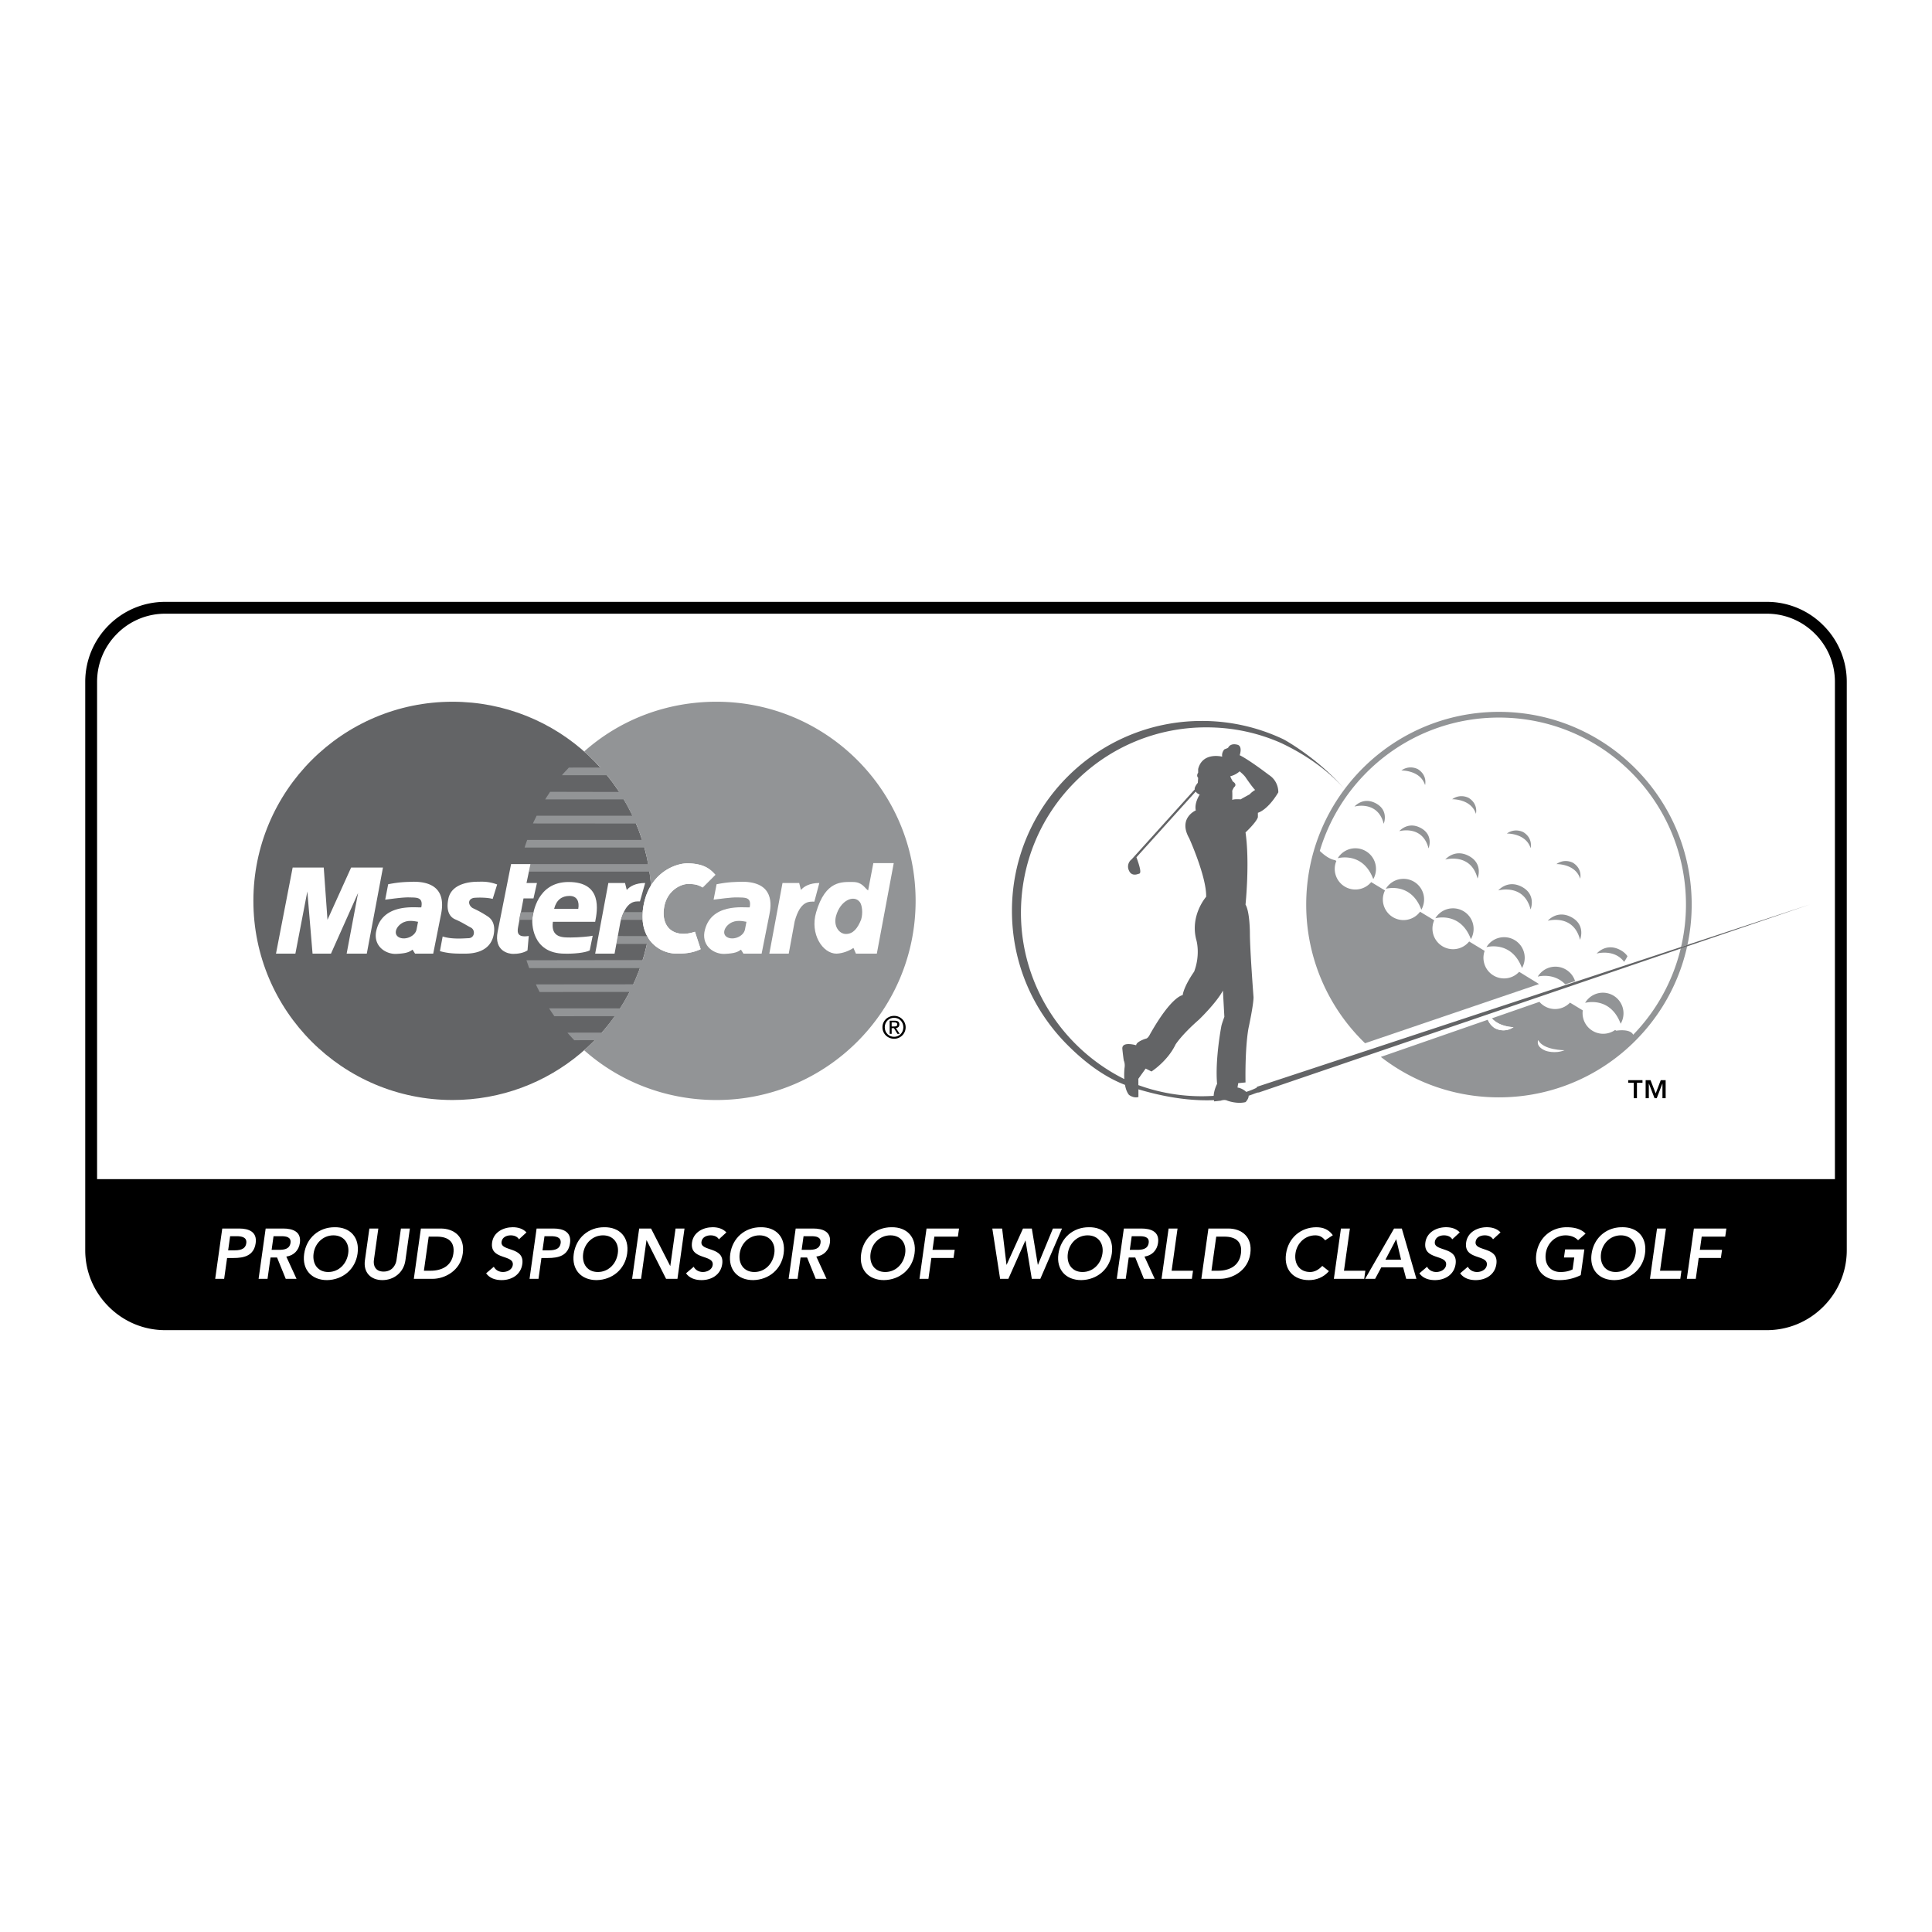 <svg xmlns="http://www.w3.org/2000/svg" width="2500" height="2500" viewBox="0 0 192.756 192.756"><g fill-rule="evenodd" clip-rule="evenodd"><path fill="#fff" d="M0 0h192.756v192.756H0V0z"/><path d="M181.91 62.389a7.921 7.921 0 0 0-5.633-2.342H16.479c-4.397 0-7.975 3.578-7.975 7.975v56.712c0 2.121.832 4.123 2.342 5.633s3.511 2.342 5.633 2.342h159.798c2.121 0 4.123-.832 5.633-2.342s2.342-3.512 2.342-5.633V68.022a7.921 7.921 0 0 0-2.342-5.633z"/><path d="M11.682 63.225a6.745 6.745 0 0 1 4.797-1.996h159.798c1.807 0 3.51.708 4.797 1.996s1.996 2.991 1.996 4.797v49.623H9.686V68.022c0-1.806.709-3.51 1.996-4.797z" fill="#fff"/><path d="M64.345 89.733c.146-.532.355-.994.606-1.397-.789-10.25-9.35-18.324-19.803-18.324-10.972 0-19.868 8.895-19.868 19.868 0 10.972 8.896 19.868 19.868 19.868 9.709 0 17.788-6.967 19.52-16.173-.563-.895-.78-2.173-.323-3.842z" fill="#636466"/><path d="M71.483 70.012c-5.065 0-9.688 1.841-13.197 4.961.556.52 1.116 1.019 1.621 1.605l-3.151.003c-.212.25-.49.504-.69.764l4.496-.003c.408.53.845 1.099 1.2 1.67l-6.878-.014c-.155.249-.341.502-.485.759l7.832-.003c.298.528.609 1.071.86 1.628l-9.551.002c-.115.255-.26.513-.365.773l10.279.009c.217.539.43 1.071.602 1.632l-11.462.002c-.077.251-.185.505-.252.761l11.958-.002c.146.547.252 1.087.354 1.652l-11.727-.001-.156.749 12.021-.001c.064.459.116.923.152 1.392l.007-.013c1.005-1.62 2.69-2.242 3.763-2.202 1.588.059 2.16.596 2.656 1.142l-1.267 1.266c-.496-.298-.844-.348-1.489-.348s-2.085.617-2.358 2.358c-.323 2.06 1.092 3.078 3.078 2.408l.571 1.737c-.646.298-1.291.447-2.358.447-1.085 0-2.22-.521-2.879-1.57-.036-.057-.066-.12-.1-.18l-2.933-.008-.135.789h3.05a20.102 20.102 0 0 1-.431 1.612l-11.592.016c.079.263.18.525.27.785l11.043.001c-.192.562-.425 1.078-.663 1.615l-9.71.008c.113.258.249.512.373.762l8.967-.014c-.273.557-.625 1.117-.946 1.645l-7.075-.004c.163.268.348.529.522.787l6.006-.006c-.38.561-.84 1.121-1.273 1.639l-3.43.006c.166.197.35.396.681.756l2.033-.006c-.321.348-.688.684-1.032 1.008l-.013-.004c3.509 3.117 8.139 4.967 13.203 4.967 10.973 0 19.868-8.896 19.868-19.868 0-10.974-8.895-19.869-19.868-19.869zM133.467 85.626s2.496-.713 3.545 2.083a2.056 2.056 0 0 0-3.545-2.083zM140.025 87.682c-.746 0-1.4.398-1.76.993 0 0 2.496-.714 3.545 2.084a2.055 2.055 0 0 0-1.785-3.077zM144.965 90.623c-.746 0-1.398.397-1.76.993 0 0 2.496-.714 3.547 2.083a2.056 2.056 0 0 0-1.787-3.076zM150.064 93.504c-.746 0-1.4.397-1.76.993 0 0 2.496-.713 3.545 2.083a2.054 2.054 0 0 0-1.785-3.076zM155.182 96.445c-.746 0-1.398.398-1.76.994 0 0 1.572-.447 2.746.768l.979-.316a2.06 2.06 0 0 0-1.965-1.446zM161.693 102.141a2.056 2.056 0 0 0-3.546-2.085c.001.001 2.498-.712 3.546 2.085zM138.053 82.19s.57-1.365-.844-2.072c-1.256-.627-2.074.354-2.074.354s2.318-.654 2.918 1.718zM141.68 82.572c-1.254-.627-2.072.354-2.072.354s2.318-.654 2.918 1.718c-.001 0 .57-1.365-.846-2.072zM146.482 85.365c-1.385-.692-2.287.392-2.287.392s2.559-.723 3.221 1.896c0 0 .629-1.507-.934-2.288zM151.773 88.447c-1.385-.692-2.289.391-2.289.391s2.559-.723 3.221 1.897c0 0 .629-1.507-.932-2.288zM154.42 91.865s2.559-.723 3.221 1.896c0 0 .629-1.507-.932-2.288-1.385-.692-2.289.392-2.289.392zM162.039 95.967c.139-.203.248-.393.334-.565-.162-.24-.41-.469-.783-.656-1.385-.693-2.289.391-2.289.391s1.76-.495 2.738.83zM142.18 78.328s.262-.953-.703-1.579c0 0-.814-.484-1.668.124 0 0 1.888-.058 2.371 1.455zM147.252 81.196s.262-.954-.703-1.579c0 0-.814-.484-1.67.124 0 0 1.891-.058 2.373 1.455zM152.709 84.618s.264-.954-.701-1.579c0 0-.816-.484-1.67.124 0 0 1.889-.058 2.371 1.455zM157.654 87.667s.262-.954-.703-1.579c0 0-.814-.484-1.67.124 0 0 1.891-.058 2.373 1.455z" fill="#929496"/><path d="M162.945 103.236c-.32-.641-1.688-.404-1.688-.404l-.117-.072a2.056 2.056 0 0 1-3.227-1.955l-1.275-.773a2.052 2.052 0 0 1-3.049-.08l-4.75 1.65c.799.881 2.166.877 2.166.877-.979.658-1.883.09-1.883.09a1.786 1.786 0 0 1-.682-.83l-10.674 3.709a19.142 19.142 0 0 0 11.783 4.035c9.193 0 16.879-6.453 18.779-15.076l-.639.21a18.62 18.62 0 0 1-4.744 8.619z" fill="#929496"/><path d="M154.213 104.836c-1.068-.434-.744-1.066-.744-1.066.498 1.018 2.627 1.012 2.627 1.012-.979.392-1.883.054-1.883.054z" fill="#929496"/><path d="M153.469 103.77s-.324.633.744 1.066c0 0 .904.338 1.883-.055 0 0-2.129.006-2.627-1.011zM143.566 99.586s.902.57 1.883-.09c0 0-2.129.01-2.629-1.707 0 0-.322 1.066.746 1.797zM138.881 96.615s.902.568 1.883-.091c0 0-2.129.009-2.629-1.708 0 .001-.323 1.067.746 1.799zM134.238 93.096s.904.569 1.885-.09c0 0-2.131.009-2.629-1.708 0 0-.322 1.066.744 1.798zM149.123 102.568s.904.568 1.883-.09c0 0-1.367.004-2.166-.877l-.398.137c.107.278.308.574.681.83z" fill="#fff"/><path d="M136.193 104.084l17.357-5.906-1.984-1.221a2.05 2.05 0 0 1-1.506.66 2.057 2.057 0 0 1-1.936-2.747l-1.547-.938a2.056 2.056 0 0 1-3.486-2.114l-1.412-.856a2.057 2.057 0 0 1-3.711-1.219c0-.325.078-.63.211-.902l-1.375-.834a2.056 2.056 0 0 1-3.477-2.108l-.137-.083c-.6-.1-1.197-.61-1.514-.921 2.301-7.694 9.432-13.303 17.873-13.303 10.305 0 18.66 8.354 18.66 18.659 0 1.455-.172 2.868-.488 4.227l.635-.205c.277-1.297.424-2.642.424-4.021 0-10.62-8.609-19.23-19.23-19.23-10.619 0-19.229 8.61-19.229 19.23a19.183 19.183 0 0 0 5.872 13.832z" fill="#929496"/><path d="M142.82 97.789c.5 1.717 2.629 1.707 2.629 1.707-.98.66-1.883.09-1.883.09-1.068-.731-.746-1.797-.746-1.797zM138.135 94.817c.5 1.716 2.629 1.708 2.629 1.708-.98.659-1.883.091-1.883.091-1.069-.733-.746-1.799-.746-1.799zM133.494 91.298c.498 1.717 2.629 1.708 2.629 1.708-.98.659-1.885.09-1.885.09-1.066-.732-.744-1.798-.744-1.798z" fill="#929496"/><path d="M125.416 108.428l-.055.102c-.008.004-.406.213-1.025.408-.014-.014-.371-.363-.871-.434l.072-.438.729-.072s-.074-3.271.291-5.381c0 0 .508-2.326.508-3.127 0 0-.363-4.726-.363-6.398 0 0 0-2.109-.436-2.836 0 0 .436-4.218 0-7.199 0 0 1.09-1.018 1.234-1.527v-.436s.947-.218 2.037-2.036c0 0 .072-1.091-.945-1.745 0 0-1.891-1.454-2.908-1.963 0 0 .291-.799-.146-1.018 0 0-.727-.291-1.018.291l-.363.146s-.291.291-.219.727c0 0-1.963-.509-2.398 1.236v.364s-.219.291 0 .509l-.033.5s-.371.426-.307.657l-6.297 6.98a.902.902 0 0 0-.246 1.156c.012.029.086.219.299.315.174.08.387.069.631-.026a.15.15 0 0 0 .111-.037c.068-.062.209-.192-.316-1.613l5.918-6.561c.055.095.166.219.398.301 0 0-.559.818-.395 1.582 0 0-1.801.764-.654 2.781 0 0 1.744 3.872 1.689 5.835 0 0-1.635 1.854-.98 4.308 0 0 .436 1.418-.219 3.163 0 0-.982 1.363-1.145 2.346 0 0-1.092.055-3.273 3.926 0 0-.182.4-.418.418 0 0-.945.291-.945.654 0 0-1.453-.436-1.381.363 0 0 .072.729.145 1.164 0 0 .146.291.074.729 0 0-.059.512-.023 1.117-6.121-3.047-10.312-9.381-10.312-16.584 0-4.943 1.926-9.59 5.42-13.086a18.384 18.384 0 0 1 13.086-5.42c2.598 0 5.094.524 7.438 1.557 2.322 1.096 4.598 2.619 6.346 4.605-2.6-3.02-5.908-4.889-6.152-4.996a18.904 18.904 0 0 0-8.094-1.806c-10.445 0-18.943 8.498-18.943 18.942 0 5.06 1.971 9.816 5.549 13.394 1.684 1.684 3.58 3.141 5.729 3.973.068.377.188.74.395.994 0 0 .436.363.945.219v-.768c3.361 1.004 5.881 1.15 7.535 1.08.008.041.016.082.027.123l.654-.072s.363-.146.654 0c0 0 .945.363 1.818.145 0 0 .318-.318.312-.637.537-.176.891-.355 1.008-.322L180.6 90.232l-55.184 18.196z" fill="#636466"/><path d="M121.865 102.322s-.654 3.346-.436 5.818c0 0-.305.566-.342 1.193a18.52 18.52 0 0 1-7.512-1.07v-.633l.727-1.018.582.291s1.6-1.02 2.4-2.691c0 0 .58-.945 2.326-2.473 0 0 1.744-1.672 2.4-2.908l.145 2.617c.001.001-.217.583-.29.874zM122.748 77.447s.52-.109.928-.491c0 0 .367.3.559.545 0 0 .777 1.145.996 1.309 0 0-.355.204-.545.437 0 0-.736.396-.9.504 0 0-.6-.055-.846.054 0 0 .027-.354 0-.913 0 0 .137-.328.219-.382 0 0 .312-.246-.164-.545-.001 0-.233-.409-.247-.518z" fill="#fff"/><path d="M165.188 109.094l.505-1.323h.489v1.797h-.319v-1.461h-.008l-.562 1.461h-.219l-.562-1.461h-.008v1.461h-.318v-1.797h.488l.514 1.323zM163.871 108.033h-.553v1.535H163v-1.535h-.555v-.262h1.426v.262z"/><path d="M22.175 122.57h1.688c.972 0 1.803.34 1.646 1.453-.177 1.262-1.152 1.488-2.215 1.488h-.638l-.292 2.078h-.894l.705-5.019z" fill="#fff"/><path d="M23.301 124.746c.51 0 1.174-.027 1.27-.709.087-.617-.49-.701-.972-.701h-.639l-.198 1.41h.539z"/><path d="M26.505 122.57h1.744c.964 0 1.828.312 1.669 1.439-.102.723-.595 1.254-1.354 1.361l1.021 2.219h-1.078l-.864-2.127h-.652l-.299 2.127H25.8l.705-5.019z" fill="#fff"/><path d="M27.794 124.697c.504 0 1.098-.043 1.189-.695.084-.596-.459-.666-.92-.666h-.772l-.191 1.361h.694z"/><path d="M33.371 122.441c1.571-.027 2.529 1.021 2.303 2.631-.22 1.566-1.474 2.617-3.044 2.645-1.545 0-2.504-1.049-2.284-2.615.226-1.61 1.479-2.661 3.025-2.661z" fill="#fff"/><path d="M32.75 126.908c1.042 0 1.841-.793 1.992-1.863.14-1-.436-1.795-1.478-1.795-1.035 0-1.834.795-1.975 1.795-.15 1.07.426 1.863 1.461 1.863z"/><path d="M40.448 125.746c-.17 1.213-1.149 1.971-2.298 1.971-1.148 0-1.914-.758-1.743-1.971l.446-3.176h.893l-.442 3.146c-.07.498.108 1.15.966 1.15.857 0 1.219-.652 1.288-1.15L40 122.57h.894l-.446 3.176zM41.992 122.57h1.978c1.319 0 2.438.809 2.2 2.51-.241 1.715-1.806 2.51-3.011 2.51h-1.872l.705-5.02z" fill="#fff"/><path d="M42.959 126.781c1.121 0 2.103-.482 2.274-1.701.171-1.221-.555-1.701-1.647-1.701h-.815l-.478 3.402h.666z"/><path d="M51.777 123.646c-.153-.268-.476-.396-.823-.396-.411 0-.848.186-.913.646-.142 1.006 2.321.432 2.07 2.219-.151 1.078-1.076 1.602-2.061 1.602-.624 0-1.207-.191-1.549-.68l.766-.652c.173.332.521.523.918.523.412 0 .911-.227.976-.688.155-1.098-2.316-.467-2.064-2.262.145-1.035 1.135-1.518 2.063-1.518.524 0 1.028.15 1.366.518l-.749.688zM53.537 122.57h1.688c.971 0 1.802.34 1.646 1.453-.177 1.262-1.152 1.488-2.215 1.488h-.638l-.292 2.078h-.893l.704-5.019z" fill="#fff"/><path d="M54.664 124.746c.511 0 1.174-.027 1.27-.709.087-.617-.49-.701-.972-.701h-.638l-.199 1.41h.539z"/><path d="M60.268 122.441c1.571-.027 2.529 1.021 2.303 2.631-.22 1.566-1.474 2.617-3.044 2.645-1.545 0-2.504-1.049-2.284-2.615.226-1.61 1.479-2.661 3.025-2.661z" fill="#fff"/><path d="M59.647 126.908c1.042 0 1.842-.793 1.992-1.863.141-1-.436-1.795-1.478-1.795-1.035 0-1.834.795-1.975 1.795-.15 1.07.426 1.863 1.461 1.863z"/><path fill="#fff" d="M63.771 122.57h1.184l1.908 3.729.012.013h-.014l.016-.013.524-3.729h.893l-.705 5.02h-1.134l-1.941-3.85H64.5l-.541 3.85h-.893l.705-5.02zM71.722 123.646c-.154-.268-.477-.396-.824-.396-.411 0-.848.186-.913.646-.141 1.006 2.321.432 2.071 2.219-.152 1.078-1.076 1.602-2.062 1.602-.624 0-1.207-.191-1.549-.68l.765-.652c.173.332.522.523.919.523.411 0 .911-.227.976-.688.154-1.098-2.316-.467-2.064-2.262.146-1.035 1.135-1.518 2.063-1.518.524 0 1.028.15 1.367.518l-.749.688zM75.882 122.441c1.57-.027 2.529 1.021 2.303 2.631-.22 1.566-1.473 2.617-3.044 2.645-1.546 0-2.504-1.049-2.284-2.615.226-1.61 1.479-2.661 3.025-2.661z"/><path d="M75.262 126.908c1.042 0 1.841-.793 1.992-1.863.141-1-.436-1.795-1.478-1.795-1.035 0-1.834.795-1.975 1.795-.151 1.07.426 1.863 1.461 1.863z"/><path d="M79.385 122.57h1.744c.964 0 1.828.312 1.669 1.439-.101.723-.594 1.254-1.354 1.361l1.021 2.219h-1.078l-.863-2.127h-.652l-.299 2.127h-.893l.705-5.019z" fill="#fff"/><path d="M80.674 124.697c.504 0 1.098-.043 1.189-.695.084-.596-.459-.666-.92-.666h-.772l-.191 1.361h.694z"/><path d="M88.939 122.441c1.571-.027 2.529 1.021 2.304 2.631-.221 1.566-1.474 2.617-3.044 2.645-1.545 0-2.504-1.049-2.284-2.615.225-1.61 1.479-2.661 3.024-2.661z" fill="#fff"/><path d="M88.319 126.908c1.042 0 1.841-.793 1.992-1.863.141-1-.436-1.795-1.478-1.795-1.035 0-1.834.795-1.975 1.795-.15 1.07.426 1.863 1.461 1.863z"/><path fill="#fff" d="M92.442 122.57h3.24l-.113.809h-2.347l-.185 1.318h2.212l-.114.809h-2.212l-.293 2.084h-.893l.705-5.02zM99.004 122.57h.978l.436 3.616h.014l1.634-3.616h.879l.598 3.616h.016l1.492-3.616h.908l-2.166 5.02h-.85l-.627-3.822h-.013l-1.699 3.822h-.823l-.777-5.02zM108.623 122.441c1.57-.027 2.529 1.021 2.303 2.631-.221 1.566-1.473 2.617-3.045 2.645-1.545 0-2.504-1.049-2.283-2.615.226-1.61 1.48-2.661 3.025-2.661z"/><path d="M108.002 126.908c1.043 0 1.842-.793 1.992-1.863.141-1-.436-1.795-1.479-1.795-1.035 0-1.834.795-1.975 1.795-.149 1.07.427 1.863 1.462 1.863z"/><path d="M112.127 122.57h1.744c.963 0 1.826.312 1.668 1.439-.102.723-.594 1.254-1.354 1.361l1.021 2.219h-1.078l-.863-2.127h-.652l-.299 2.127h-.893l.706-5.019z" fill="#fff"/><path d="M113.416 124.697c.502 0 1.098-.043 1.189-.695.082-.596-.459-.666-.92-.666h-.773l-.191 1.361h.695z"/><path fill="#fff" d="M116.592 122.57h.892l-.591 4.211h2.134l-.113.809h-3.027l.705-5.02zM120.564 122.57h1.979c1.318 0 2.438.809 2.199 2.51-.24 1.715-1.807 2.51-3.012 2.51h-1.871l.705-5.02z"/><path d="M121.533 126.781c1.119 0 2.102-.482 2.273-1.701.172-1.221-.555-1.701-1.646-1.701h-.816l-.477 3.402h.666z"/><path d="M132.211 123.746c-.312-.389-.639-.496-.986-.496-1.035 0-1.834.795-1.975 1.795-.15 1.07.426 1.863 1.461 1.863.404 0 .82-.184 1.213-.609l.664.525c-.541.623-1.26.893-1.998.893-1.545 0-2.504-1.049-2.283-2.615.227-1.609 1.479-2.66 3.025-2.66.68 0 1.23.221 1.646.795l-.767.509zM133.785 122.57h.895l-.592 4.211h2.133l-.114.809h-3.027l.705-5.02zM139.088 122.57h.771l1.457 5.02h-1.019l-.307-1.149h-2.178l-.615 1.149h-.998l2.889-5.02z" fill="#fff"/><path d="M139.785 125.676l-.486-2.043-1.072 2.043h1.558z"/><path d="M144.891 123.646c-.154-.268-.477-.396-.824-.396-.41 0-.848.186-.912.646-.143 1.006 2.32.432 2.07 2.219-.152 1.078-1.076 1.602-2.062 1.602-.623 0-1.205-.191-1.549-.68l.766-.652c.174.332.521.523.918.523.412 0 .912-.227.977-.688.154-1.098-2.316-.467-2.064-2.262.145-1.035 1.135-1.518 2.064-1.518.523 0 1.027.15 1.365.518l-.749.688zM148.959 123.646c-.154-.268-.477-.396-.822-.396-.412 0-.85.186-.914.646-.141 1.006 2.322.432 2.07 2.219-.15 1.078-1.076 1.602-2.061 1.602-.625 0-1.207-.191-1.551-.68l.766-.652c.174.332.523.523.92.523.41 0 .91-.227.975-.688.154-1.098-2.316-.467-2.064-2.262.146-1.035 1.135-1.518 2.064-1.518.523 0 1.027.15 1.365.518l-.748.688zM157.711 127.221a4.771 4.771 0 0 1-2.146.496c-1.547 0-2.506-1.049-2.285-2.615.227-1.609 1.48-2.66 3.025-2.66.766 0 1.43.164 1.889.633l-.752.666c-.275-.312-.74-.49-1.244-.49-1.035 0-1.834.795-1.975 1.795-.15 1.07.426 1.863 1.461 1.863.455 0 .877-.084 1.215-.262l.166-1.184h-1.027l.113-.809h1.92l-.36 2.567zM161.818 122.441c1.57-.027 2.529 1.021 2.303 2.631-.219 1.566-1.473 2.617-3.043 2.645-1.547 0-2.504-1.049-2.285-2.615.227-1.61 1.48-2.661 3.025-2.661z" fill="#fff"/><path d="M161.197 126.908c1.043 0 1.842-.793 1.992-1.863.141-1-.436-1.795-1.477-1.795-1.035 0-1.836.795-1.975 1.795-.149 1.07.427 1.863 1.46 1.863z"/><path fill="#fff" d="M165.322 122.57h.893l-.592 4.211h2.135l-.113.809h-3.028l.705-5.02zM169 122.57h3.24l-.113.809h-2.348l-.185 1.318h2.213l-.114.809h-2.213l-.292 2.084h-.893l.705-5.02zM49.155 89.684l.446-1.44c-.918-.347-1.638-.273-1.912-.273-.273 0-2.597-.028-2.954 1.688-.273 1.316.209 1.86.67 2.06.745.323 1.167.621 1.564.819.491.246.401 1.067-.249 1.067-.298 0-1.588.149-2.556-.174l-.273 1.464c.894.249 1.613.249 2.283.249.472 0 2.78.124 3.102-2.011.158-1.041-.298-1.515-.669-1.737a10.911 10.911 0 0 0-1.39-.77c-.397-.174-.695-.844.025-1.042.447-.049 1.366-.049 1.913.1zM36.594 95.145l1.614-8.589h-3.177l-2.359 5.213-.372-5.213h-3.102l-1.663 8.589h1.935l1.192-6.206.521 6.206h1.837l2.706-6.057-1.142 6.057h2.01zM38.729 88.22l-.298 1.539c.472-.05 1.737-.248 2.408-.224.67.025 1.415-.074 1.191.993-.497.05-3.971-.497-4.517 2.482-.224 1.465 1.042 2.209 2.035 2.16.993-.05 1.266-.174 1.613-.422l.249.397h1.812l.77-3.872c.198-.968.521-3.302-2.731-3.302-.595.026-1.266 0-2.532.249z"/><path d="M41.708 91.968c-.323-.05-1.042-.249-1.664.173-.621.422-.794 1.167-.148 1.416.621.239 1.538-.173 1.663-.819l.149-.77z" fill="#636466"/><path d="M76.756 95.145l1.315-7.049h1.664l.174.695c.297-.348.869-.695 1.836-.695l-.497 1.861c-.471 0-1.39-.148-1.961 1.96l-.595 3.228h-1.936zM86.611 88.84c-.372-.272-.596-.843-1.514-.843-1.067 0-2.73-.199-3.673 3.028-.63 2.157.645 4.121 2.035 4.121.646-.025 1.291-.298 1.688-.571l.249.571h2.085l1.688-9.035h-2.036l-.522 2.729z" fill="#fff"/><path d="M85.916 91.745c.199-.646.09-1.452-.125-1.738-.595-.794-1.965-.166-2.383 1.39-.272 1.018.323 1.787.993 1.787.721 0 1.167-.571 1.515-1.439z" fill="#929496"/><path d="M71.494 88.22l-.298 1.539c.472-.05 1.738-.248 2.408-.224.671.025 1.415-.074 1.191.993-.497.05-3.972-.497-4.518 2.482-.223 1.465 1.042 2.209 2.035 2.16.993-.05 1.266-.174 1.614-.422l.249.397h1.812l.77-3.872c.199-.968.521-3.302-2.73-3.302-.597.026-1.267 0-2.533.249z" fill="#fff"/><path d="M74.473 91.968c-.323-.05-1.043-.249-1.664.173s-.794 1.167-.148 1.416c.621.239 1.538-.173 1.663-.819l.149-.77z" fill="#929496"/><path d="M89.203 101.354c-.627 0-1.159.482-1.159 1.137 0 .66.531 1.145 1.159 1.145a1.14 1.14 0 0 0 1.153-1.145 1.138 1.138 0 0 0-1.153-1.137z"/><path d="M89.203 103.443c-.522 0-.93-.404-.93-.953 0-.539.408-.947.93-.947.516 0 .924.408.924.947-.001.549-.408.953-.924.953z" fill="#fff"/><path d="M89.728 102.209c0-.258-.154-.373-.465-.373h-.5v1.314h.199v-.57h.229l.347.57h.224l-.375-.578c.193-.025.341-.127.341-.363z"/><path d="M88.961 102.412v-.408h.271c.139 0 .287.031.287.193 0 .203-.151.215-.32.215h-.238zM59.381 95.145l1.315-7.049h1.663l.173.695c.298-.348.87-.695 1.837-.695l-.521 1.836c-.472 0-1.365-.124-1.936 1.985l-.596 3.228h-1.935zM50.991 86.209h1.936l-.397 1.887h1.042l-.347 1.539h-.993l-.546 2.879c-.099.546-.05 1.043 1.068.869l-.125 1.439c-.422.273-.993.348-1.44.348-.446 0-1.912-.273-1.539-2.209l1.341-6.752zM59.381 91.968c.224-1.142.745-3.971-2.656-3.971-3.127 0-3.524 3.103-3.599 3.549-.075.447-.125 3.6 3.227 3.6.819.025 2.011-.074 2.483-.323l.298-1.464c-.298.074-1.415.174-2.186.174-.769 0-2.01.05-1.787-1.564h4.22v-.001z" fill="#fff"/><path d="M55.285 90.677h2.408c.124-.695-.1-1.291-.869-1.291s-1.315.398-1.539 1.291z" fill="#636466"/><path d="M64.12 91.001l-1.881.003a3.949 3.949 0 0 0-.283.769l2.16.005a5.183 5.183 0 0 1 .004-.777zM53.232 91.004h-1.276l-.177.767h1.347c-.025-.102.007-.562.106-.767z" fill="#929496"/><path d="M68.615 88.195c.646 0 .993.049 1.489.348l1.267-1.266c-.497-.546-1.068-1.083-2.656-1.142-1.073-.04-2.758.583-3.763 2.202l-.007.013c-.247.4-.454.858-.599 1.384a6.895 6.895 0 0 0-.226 1.268c-.021.273-.021.53-.004.776.044.627.206 1.165.453 1.617.033.06.063.123.1.18.659 1.049 1.794 1.57 2.879 1.57 1.067 0 1.713-.149 2.358-.447l-.571-1.737c-1.985.67-3.4-.348-3.078-2.408.273-1.741 1.712-2.358 2.358-2.358z" fill="#fff"/></g></svg>
